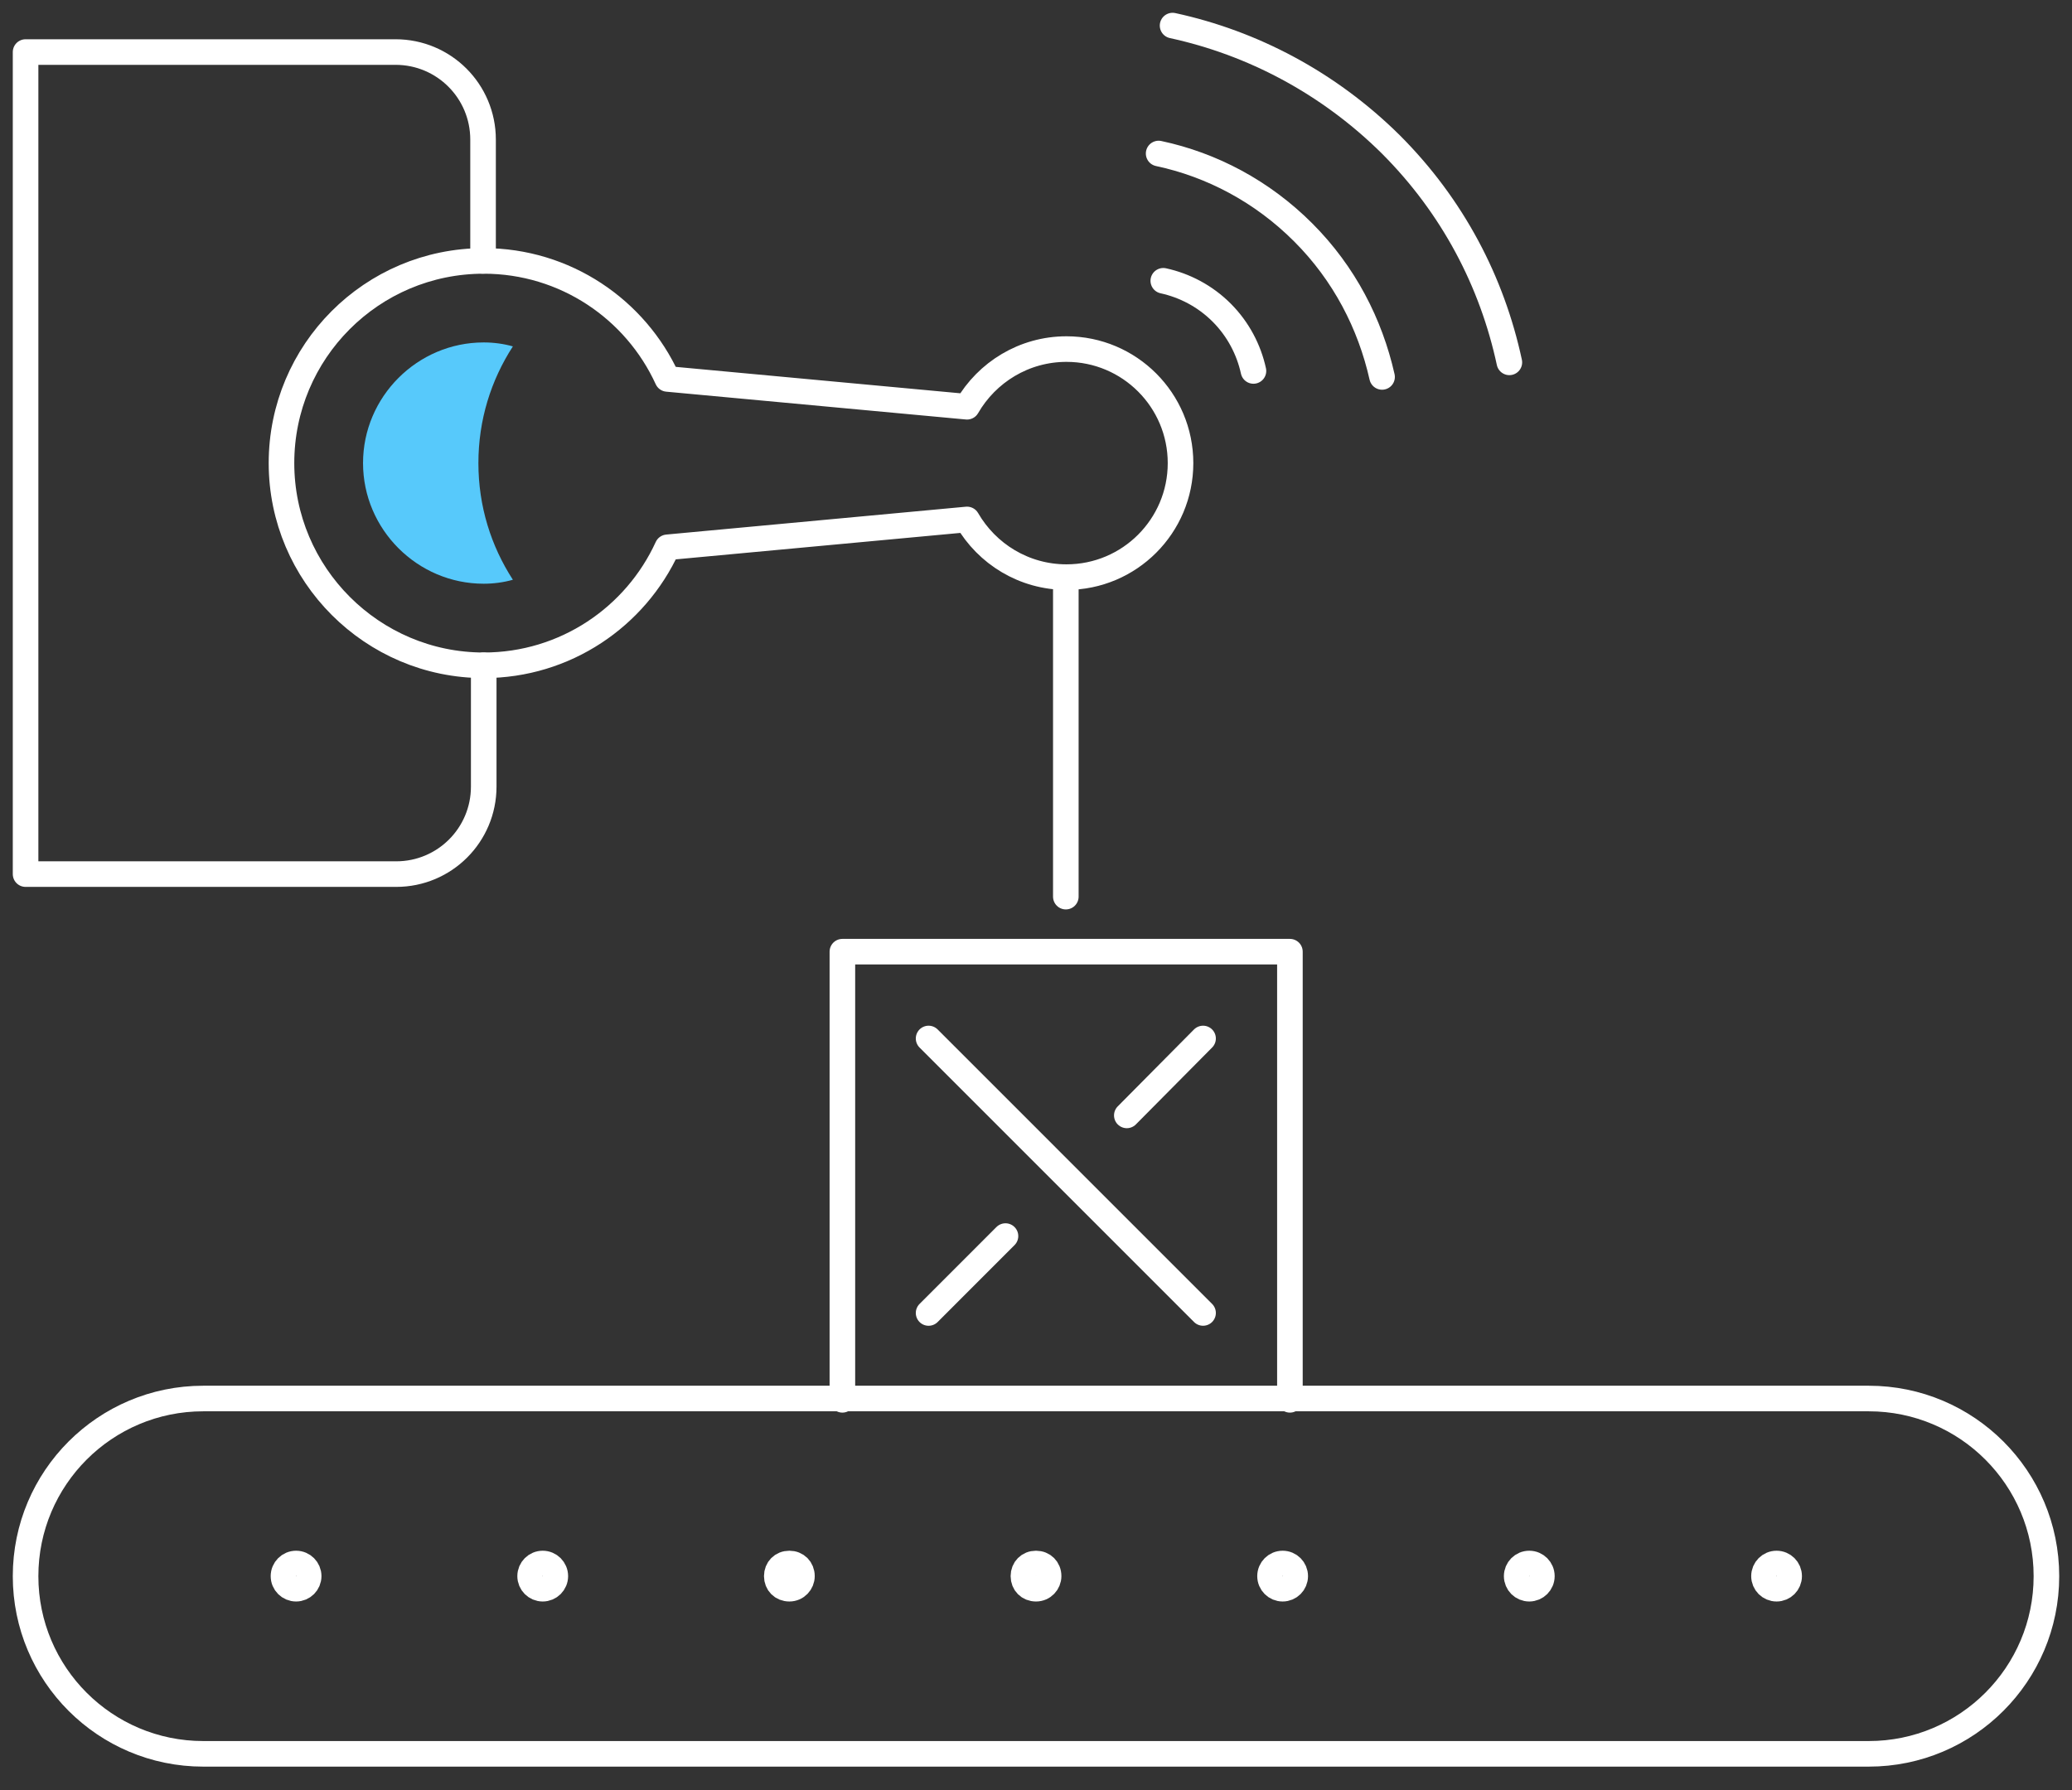 <?xml version="1.0" encoding="UTF-8"?>
<svg xmlns="http://www.w3.org/2000/svg" width="81" height="70" viewBox="0 0 81 70" fill="none">
  <rect x="0" y="0" width="81" height="70" fill="#333333" stroke="none"/>
  <g id="Group 913">
    <g id="Group">
      <path id="Vector" d="M45.294 6.002C47.368 6.443 49.338 7.479 50.945 9.086C52.552 10.693 53.562 12.663 54.029 14.737" stroke="white" stroke-linecap="round" stroke-linejoin="round"></path>
      <path id="Vector_2" d="M45.839 1C48.949 1.674 51.929 3.229 54.366 5.64C56.802 8.076 58.331 11.031 59.005 14.167" stroke="white" stroke-linecap="round" stroke-linejoin="round"></path>
      <path id="Vector_3" d="M45.476 10.978C46.306 11.159 47.109 11.574 47.757 12.222C48.405 12.87 48.82 13.674 49.001 14.503" stroke="white" stroke-linecap="round" stroke-linejoin="round"></path>
    </g>
    <path id="Vector_4" d="M41.666 22.952V35.056" stroke="white" stroke-linecap="round" stroke-linejoin="round"></path>
    <path id="Vector_5" d="M41.692 13.648C40.033 13.648 38.582 14.555 37.804 15.903L26.089 14.815C24.845 12.093 22.098 10.201 18.91 10.201C14.529 10.201 11.004 13.752 11.004 18.106C11.004 22.461 14.555 26.011 18.91 26.011C22.098 26.011 24.845 24.119 26.089 21.398L37.804 20.309C38.582 21.657 40.033 22.564 41.692 22.564C44.154 22.564 46.15 20.569 46.15 18.106C46.15 15.644 44.154 13.648 41.692 13.648Z" stroke="white" stroke-linecap="round" stroke-linejoin="round"></path>
    <path id="Vector_6" d="M18.91 26.01V30.753C18.91 32.645 17.381 34.175 15.489 34.175H1V2.035H15.463C17.355 2.035 18.884 3.565 18.884 5.457V10.2" stroke="white" stroke-linecap="round" stroke-linejoin="round"></path>
    <path id="Vector_7" d="M1 61.624C1 57.788 4.11 54.678 7.946 54.678H73.054C76.89 54.678 80 57.788 80 61.624C80 65.46 76.89 68.57 73.054 68.57H7.946C4.11 68.57 1 65.46 1 61.624Z" stroke="white" stroke-linecap="round" stroke-linejoin="round"></path>
    <path id="Vector_8" d="M69.451 62.114C69.723 62.114 69.943 61.894 69.943 61.622C69.943 61.35 69.723 61.129 69.451 61.129C69.179 61.129 68.959 61.35 68.959 61.622C68.959 61.894 69.179 62.114 69.451 62.114Z" stroke="white" stroke-linecap="round" stroke-linejoin="round"></path>
    <path id="Vector_9" d="M59.783 62.114C60.055 62.114 60.276 61.894 60.276 61.622C60.276 61.35 60.055 61.129 59.783 61.129C59.511 61.129 59.291 61.35 59.291 61.622C59.291 61.894 59.511 62.114 59.783 62.114Z" stroke="white" stroke-linecap="round" stroke-linejoin="round"></path>
    <path id="Vector_10" d="M50.142 62.114C50.414 62.114 50.634 61.894 50.634 61.622C50.634 61.35 50.414 61.129 50.142 61.129C49.87 61.129 49.649 61.35 49.649 61.622C49.649 61.894 49.87 62.114 50.142 62.114Z" stroke="white" stroke-linecap="round" stroke-linejoin="round"></path>
    <path id="Vector_11" d="M40.993 61.622C40.993 61.881 40.785 62.114 40.5 62.114C40.215 62.114 40.008 61.907 40.008 61.622C40.008 61.337 40.215 61.129 40.5 61.129C40.785 61.129 40.993 61.337 40.993 61.622Z" stroke="white" stroke-linecap="round" stroke-linejoin="round"></path>
    <path id="Vector_12" d="M31.35 61.622C31.35 61.881 31.143 62.114 30.858 62.114C30.573 62.114 30.366 61.907 30.366 61.622C30.366 61.337 30.573 61.129 30.858 61.129C31.143 61.129 31.35 61.337 31.35 61.622Z" stroke="white" stroke-linecap="round" stroke-linejoin="round"></path>
    <path id="Vector_13" d="M21.216 62.114C21.488 62.114 21.709 61.894 21.709 61.622C21.709 61.35 21.488 61.129 21.216 61.129C20.944 61.129 20.724 61.35 20.724 61.622C20.724 61.894 20.944 62.114 21.216 62.114Z" stroke="white" stroke-linecap="round" stroke-linejoin="round"></path>
    <path id="Vector_14" d="M11.575 62.114C11.847 62.114 12.067 61.894 12.067 61.622C12.067 61.35 11.847 61.129 11.575 61.129C11.303 61.129 11.082 61.35 11.082 61.622C11.082 61.894 11.303 62.114 11.575 62.114Z" stroke="white" stroke-linecap="round" stroke-linejoin="round"></path>
    <g id="Group_2">
      <path id="Vector_15" d="M36.301 40.602L47.031 51.333" stroke="white" stroke-linecap="round" stroke-linejoin="round"></path>
      <path id="Vector_16" d="M39.307 48.327L36.301 51.334" stroke="white" stroke-linecap="round" stroke-linejoin="round"></path>
      <path id="Vector_17" d="M47.031 40.602L44.05 43.609" stroke="white" stroke-linecap="round" stroke-linejoin="round"></path>
    </g>
    <path id="Vector_18" d="M32.931 54.729V37.208H50.426V54.729" stroke="white" stroke-linecap="round" stroke-linejoin="round"></path>
    <path id="Vector_19" d="M18.702 18.105C18.702 16.42 19.194 14.865 20.05 13.543C19.687 13.44 19.298 13.388 18.909 13.388C16.317 13.388 14.192 15.513 14.192 18.105C14.192 20.697 16.317 22.822 18.909 22.822C19.298 22.822 19.687 22.77 20.05 22.667C19.194 21.345 18.702 19.79 18.702 18.105Z" fill="#57C9FB"></path>
  </g>
</svg>
